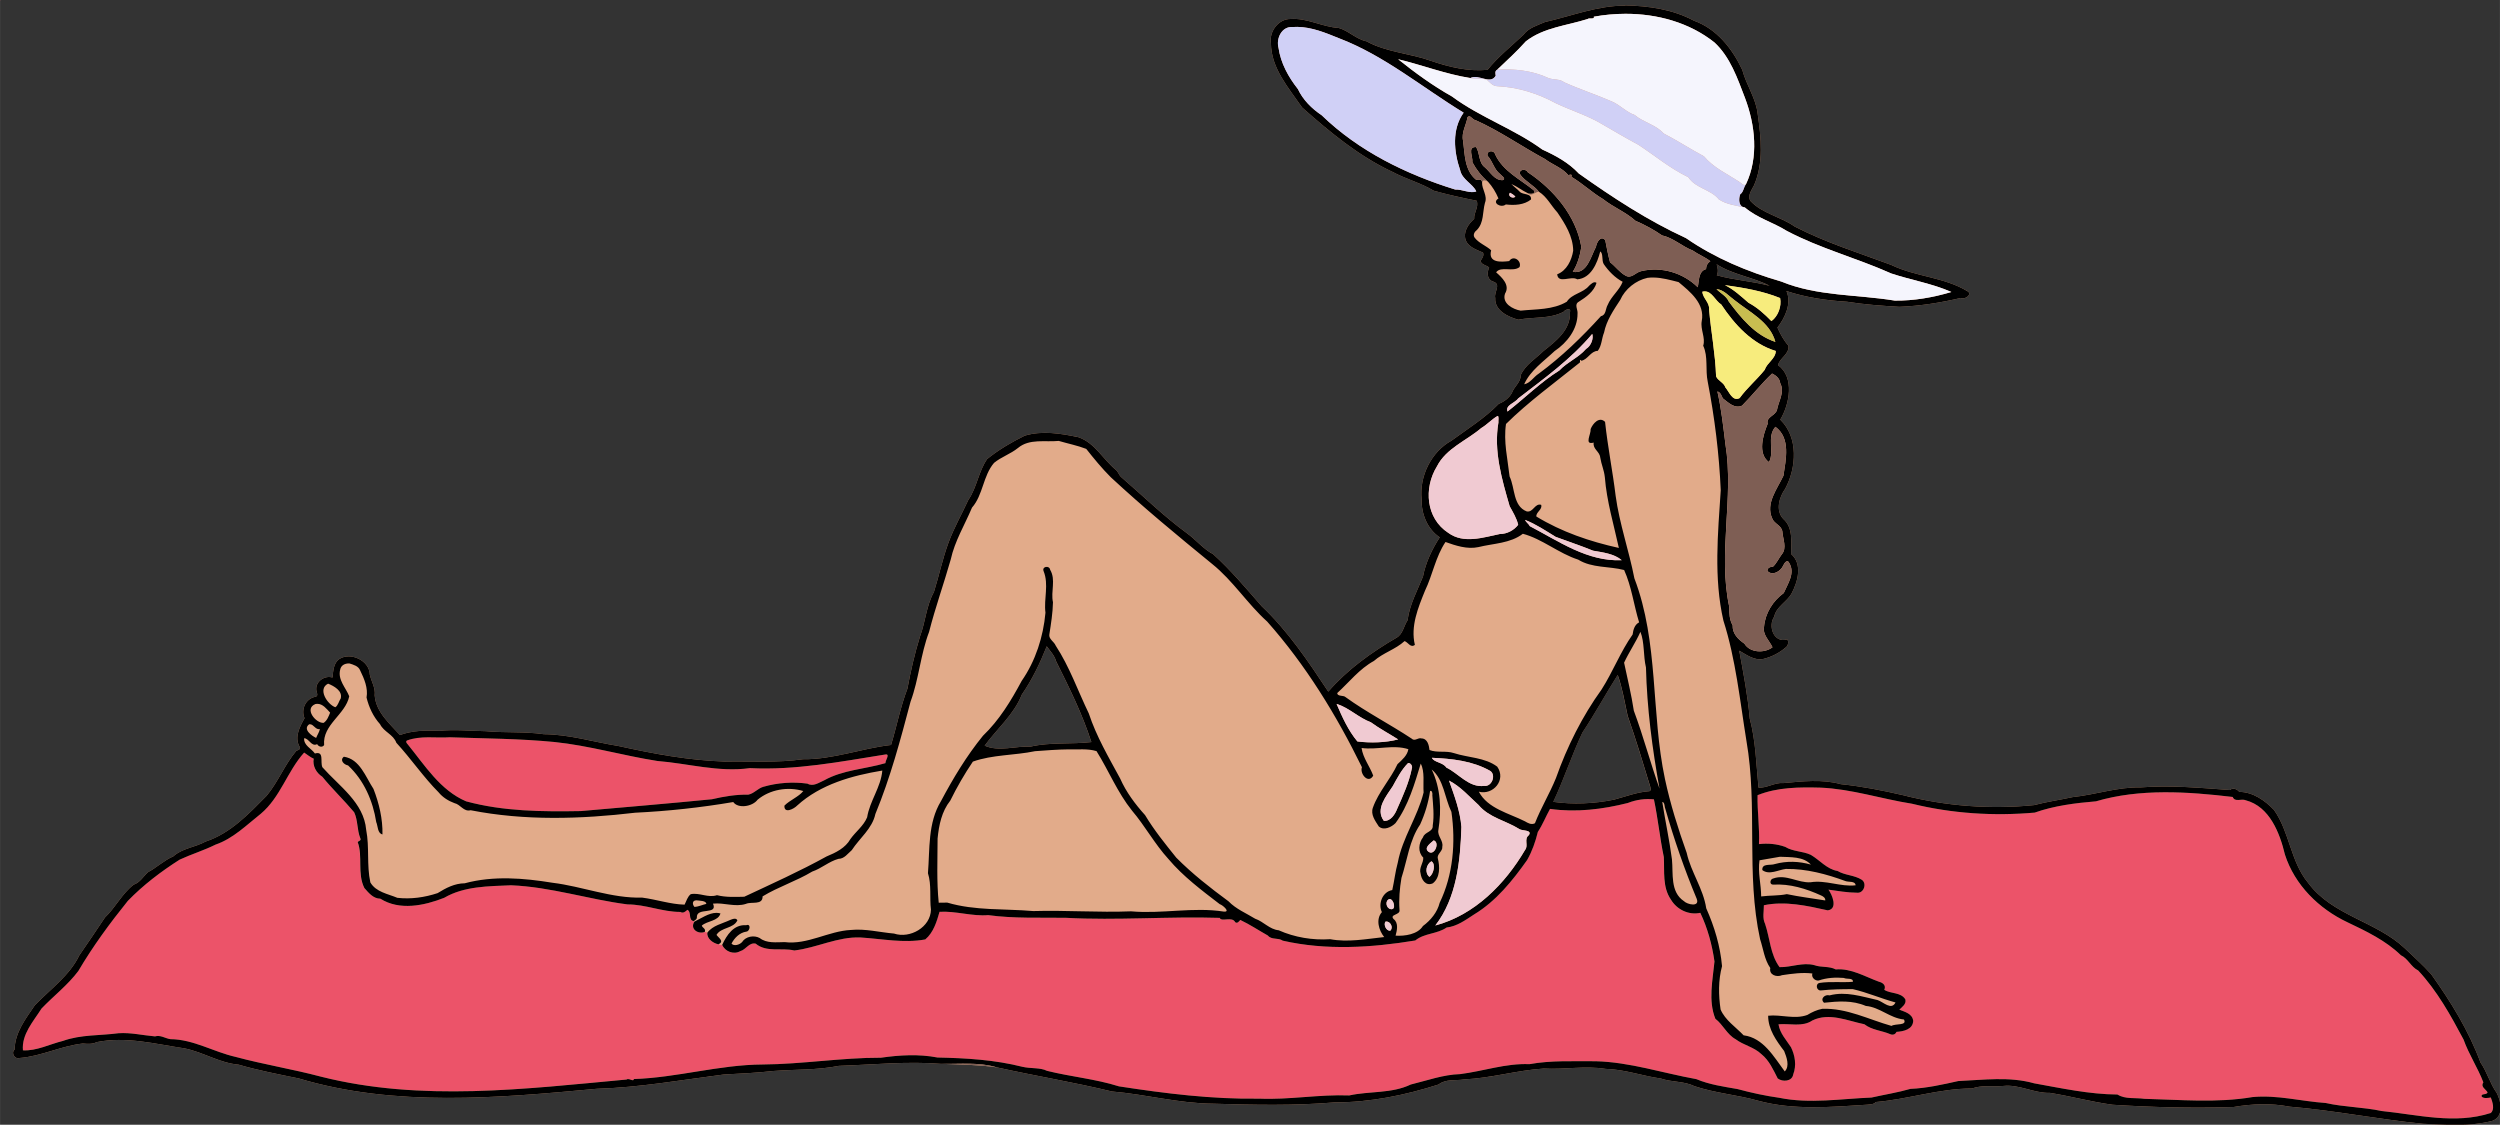 <?xml version="1.0" encoding="UTF-8" standalone="no"?>
<svg id="svg2" xmlns:rdf="http://www.w3.org/1999/02/22-rdf-syntax-ns#" xmlns="http://www.w3.org/2000/svg" height="687.63pt" width="1528.4pt" version="1.1" xmlns:cc="http://creativecommons.org/ns#" xmlns:dc="http://purl.org/dc/elements/1.1/" viewBox="0 0 1528.362 687.632">
<rect x="0" y="0" width="1528.362" height="687.632" fill="#333333" stroke="none"/>
<g id="g4258" transform="matrix(.355 0 0 .355 -1703.8 0)">
<path id="rect4255" d="m7598.2 9.741c-47.38-0.31-92.34 17.869-138.2 28.219-13.07 5.81-28.22 9.89-37.05 22-21.301 20.01-44.101 38.171-61.791 60.311-32.96 3.22-65.979-4.77-97.039-15.37-36.62-13.15-76.97-14.83-111.38-33.72-17.82-3.65-30.621-18.099-47.961-23.059-28.16-1.66-54.37-17.5-83.07-15.4-20.69-0.2-36.93 21.82-33.58 41.62 0.21 43.16 30.471 77.059 53.711 110.81 47.76 42.33 97.47 83.78 155.98 111.03 22.87 12.29 48.43 18.79 70.739 32.32 24.4 6.84 49.002 12.17 73.89 17.23 4.031 10.73-5.02 20.111-4.299 31.161-10.282 9.28-19.56 22.419-14.48 37.219 5.33 11.89 18.43 15.93 29.63 20.85 2.3 4.83-1.419 10.231-4.25 14.241 1.301 7.37 11.18 7.26 14.88 11.83-4.15 8.26-3.7 20.21 6.28 23.73 15.59 4.36 1.51 18.46 4.19 28.47-1.36 21.39 22.14 32.68 39.83 37.37 25.69-5.22 53.891-0.881 77.811-13.591 2.9-4.25 13.798-7.69 11.018 1 1.35 29.85-24.19 49.661-45.559 66.481-13.5 13.35-30.94 23.379-39.1 41.159 0.22 12.64-11.59 20.101-15.441 31.241-4.86 8.71-13.29 14.869-22.459 18.509-24.12 24.85-53.7 43.13-81.58 63.53-34.99 19.37-55.459 61.69-51.33 100.98-0.59 24.91 9.93 51.511 31.259 65.461-12.81 19.5-24.35 43.54-28.899 67.55-9.99 24.76-23.03 48.369-26.56 75.289-6.58 9.87-7.901 23.84-19.11 30.12-42.92 24.99-84.59 54.761-117.41 92.741-34.17-51.53-69.251-104.17-114.81-147.16-26.83-30.75-53.449-62.46-83.539-89.58-17.15-8.98-29.61-24.999-45.5-36.339-39.91-29.34-75.27-63.96-112.69-96.3-4.14-3.45-5.16-9.311-9.42-12.611-22.07-18.14-36.089-46.42-64.319-56.15-30.11-6.36-62.19-11.729-92.361-2.689-22.98 11.29-44.97 24.29-64.77 40.2-15 21.33-17.59 48.93-32.479 70.55-11.35 24.66-24.841 48.199-34.23 73.719-10.202 27.58-16.19 56.731-25.06 84.881-13.11 23.59-14.521 51.409-23.89 76.289-9.15 29.54-16.1 59.81-21.73 90.17-12.08 31.49-18.38 64.881-28.221 96.941-50.289 5.69-100.05 25.14-151.59 24.55-44.54 6.47-89.579 3.09-134.44 4.03-62.05-2-123.1-13.49-183.52-26.83-42.85-6.93-84.601-19.971-128.39-20.311-33.2-4.83-66.83-2.119-100.15-5.209-26.65-0.41-53.419-3.321-79.83-0.561-22.78-1.13-46.25-0.759-67.83 7.181-17.75-19.62-41.279-39.611-43.51-68.311 1.76-12.67-5.751-23.85-8.381-35.77-0.45-24.12-32.959-39.33-52.339-26.93-10.23 7.09-10.65 20.56-11.85 32-13.04-4.14-28.61 6.14-28.03 20.05-0.4 4.23 5.39 12.24-2.05 13.17-16.39 3.5-24.551 21.729-18.131 36.859-8.11 14.52-17.87 32.661-8.58 49.031 2.66 4.13-2.129 6.009-5.339 6.869-20.13 23.56-31.33 53.611-51.39 77.691-30.77 31.22-62.359 64.77-105.16 78.82-17.92 10-40.002 11.37-55.582 25.5-15.9 6.82-28.438 19.19-43.618 27.28-8.02 7.24-13.761 17.819-24.561 21.409-20.15 15.52-31.17 39.14-49.49 56.6-14.44 21.81-29.171 43.44-44.031 64.97-17.19 35.66-50.209 58.46-76.769 86.23-15.89 23.48-34.12 46.511-34.82 76.381-6.49 5.55 0.25 17.069 8.67 14.369 37.29-2.98 71.629-20.82 108.84-24.95 8.03 0.65 16.37 1.471 23.77-2.369 50.649-10.43 101.65 3.37 151.67 10.78 31.88 6.48 60.19 25.159 92.939 28.009 33.96 9.9 68.981 16.63 103.24 23.65 166.65 49.89 343.05 33.711 513.38 17.891 73.61-2.24 145.88-15.211 218.64-24.561 28.43-1.48 57.81-2.929 85.85-6.109 37.42-2.86 75.62-1.361 112.62-8.841 58.63-1.92 117.51-8.229 176.06-3.439 29.919 0.94 64.52 1.5 95.79 6.03 65.92 14.7 132.72 25.6 198.4 41.57 58.34 4.9 115.68 20.64 174.24 21.02 69.87 2.11 139.34 3.689 209.15-2.241 60.78 0.11 121.3-12.29 178.96-30.78 12.85-10.06 29.31-6.22 44.21-8.8 46.31-2.17 90.781-15.701 137.04-18.711 35.39 2.09 70.989-5.21 106.27 0.57 32.58 0.78 63.36 12.12 95.32 16.6 18.85 6.55 39.901 4.281 57.911 13.161 35.7 12.08 73.669 14.839 109.87 25.119 61.47 16.59 125.49 10.841 188.16 6.761 4.97-0.63 10.79-0.321 14.31-4.561 55.43-4.69 109.68-23.359 165.6-23.319 17.28-6.2 36.022-2.821 54.01-4.381 27.731-2.97 52.8 12.86 80.28 11.92 36.02 5.82 71.59 15.55 107.87 20.47 69.38 4.43 138.92 6.22 208.5 3.87 31.78-5.47 64.37-6.84 96.13-0.6 77.15 6.46 153.07 21.849 229.91 29.489 39.99 1.52 81.022 5.28 120.01-5.18 19.56-7.93 14.59-33.52 6.88-48.12-11.6-16.09-16.51-35.939-27.83-52.219-20.291-54.72-51.141-104.66-84.911-152-14.24-16.03-30.26-29.961-45.45-44.591-49.73-46.88-125.23-56.34-166.81-113.18-30.1-36.54-31.549-87.18-58.58-125.37-15.729-16.24-36.06-30.661-59.631-30.941-3.789-4.68-11.01-7.869-16.118-3.189-51.18-3.66-102.14-8.541-153.43-4.541-39.751-0.84-78.099 12.57-117.45 16.75-22.109 4.88-44.45 7.941-66.31 13.761-75.33 7.73-152.42 1.74-225.88-17.1-35.5-8.25-70.82-15.14-107.15-18.95-32.46-9.05-66.21-4.76-99.13-1.85-14.7-1.37-28.55 8.98-42.561 7.73-3.94-39.58-4.69-80.171-15.1-118.99-3.33-39.12-11.03-78.68-18.059-116.78 11.47 6.39 25.979 17.55 41.239 14.3 14.58-3.47 28.291-10.62 39.531-20.5 3.61-2.73 4.989-10.821 1.489-13.141-22.9 6.82-33.2-23.05-22.02-39.35 3.61-17.42 21.961-25.15 30.01-40.03 10.78-20.47 19.01-50.409-0.9-67.739 0.072-19.66 3.781-45.591-13.53-60.461-13.75-14.58-7.101-37.35 3.339-51.92 19.44-36.07 23.07-88.44-8.51-118.98 15.98-26.5 25.061-72.999-3.83-93.909 2.88-12.58 19.47-18.541 18.01-33.411-8.17-9-14.1-20.219-19.07-31.289 13.24-17 24.84-41.85 15.52-62.92 33.52 11.14 69.161 16.27 104.44 18.45 29.77 4.76 59.87 6.981 89.939 8.741 35.77-1.39 71.089-7.07 105.88-15.25 6.589 3.6 20.992-6.261 11.481-11.641-40.3-24.4-89.559-24.911-131.54-45.391-55.918-20.76-112.89-38.52-166.12-66.03-23.68-16.83-55.399-22.23-75.539-43.47-6.85-8.61 1.639-19.35 5.71-27.55 16.73-38.69 12.121-81.879 6.29-122.49-2.93-27.32-19.73-50.22-26.62-76.28-17.3-36.839-44.2-70.75-83.2-84.65-36.3-19.6-77.9-25.469-118.6-26.409zm203.2 346.91c0.01 0.004 0.032 0.007 0.04 0.011 0-0.001-0.01-0.002-0.016-0.003 0-0.002-0.01-0.006-0.024-0.008zm-45.72 98.505c27.71 18.03 62.92 22.16 91.27 37.05-29.97-8.01-61.17-9.709-91.02-18.119 3.02-6.08 1.6-12.731-0.25-18.931zm-1153.7 657.84c5.87 8.29 13.399 15.761 16.139 25.841 22.58 45.29 45.19 90.799 60.73 139.12-34.58 4.05-70.59-0.079-104.48 7.761-26.24-1.09-54.93 9.299-79.31-1.561 21.29-29.13 50.41-53.529 64.021-87.969 17.96-26.08 31.27-53.921 42.9-83.191zm983.21 49.391c8 22.02 11.89 46.73 17.101 70.23 14.019 40.2 26.43 80.739 38.73 121.49 0.46 2.24 2.26 7.421-1.23 8.411-21.059 1.5-40.809 9.239-61.009 14.609-34.43 7.06-70.702 8.531-104.53 3.791 18.26-38.62 31.91-80.83 50.22-119.35 21.52-32.33 39.96-66.35 60.72-99.18zm1487.7 724.35c-0.064 0.258-0.09 0.55-0.072 0.878-0.024-0.328 0-0.62 0.072-0.878z" fill="#e2ab8a"/>
<path id="path4" d="m4800 0v0.78c0.2-0.2 0.6-0.59 0.8-0.78h-0.8zm774.29 1269.7c-24.65 1.73-50.361-3.34-74.061 5.57-2.68 1.69-0.529 4.76 1.111 6.35 29.58 36.35 56.27 79.529 100.75 98.419 64.2 17.41 131.34 17.94 197.58 16.75 75.52-6.72 150.5-12.879 225.74-20.359 20.61-4.78 41.461-8.321 62.711-7.941 9.8-1.9 16.35-10.859 25.92-13.539 24.57-7.03 50.629-8.841 75.839-5.411 10.12 5.78 19.791-1.899 28.941-5.739 32.39-18.1 70.55-19.281 105.43-29.561-0.49-4.45 8.969-16.73-0.541-14.85-77.09 12.32-154.49 27.361-232.97 23.431-53.67 7.46-106.13-8.061-159.29-12.311-59.43-9.28-117.32-26.499-177.3-32.689-59.88-5.82-119.89-6-179.86-8.12zm-251.3 26.3c-29.09 32.3-40.8 76.96-74.62 105.35-24.58 19.46-47.711 42.8-77.861 53.12-20.18 10.06-41.68 16.53-62.03 25.98-32.08 20.45-62.54 43.59-89.1 70.92-30.96 38.4-60.209 78.199-85.259 120.76-18.07 24.15-42.48 42.821-63.35 64.641-13.93 22.01-34.61 44.399-32.07 72.059 23.51 1.29 46.17-10.7 68.9-16.25 30.75-11.07 63.87-8.95 95.73-13.23 21.28-1.41 41.79 3.639 62.82 5.459 9.4-2.86 17.439 3.441 26.459 4.741 39.69 0.31 74.41 22 112.3 30.55 48.55 13.13 98.31 21.09 146.95 34.03 172.51 43.61 351.62 21.1 526.32 4.98 4.02-3.3 12.25 4.69 12.52-0.85 74.57-2.43 147-24.62 221.78-25.07 68.26-0.48 135.75-11.83 203.95-11.68 32.21-4.62 65.22-6.539 97.35-0.339 49.05 1.02 98.441 3.9 146.09 15.98 14.24 3.4 31.32 1.139 42.22 6.909 41.3 10.31 83.719 14 124.09 26.78 80.07 12.32 160.28 22.381 241.85 21.161 51.66 2.25 102.94-7.551 154.79-5.511 35.06-7.74 72.81-2.929 105.93-18.819 28.11-6.82 55.84-17.071 85.03-17.911 39.88-5.01 78.721-18.879 119.36-17.139 37.2-6.77 76.15-4.801 114-5.031 59.17 1.5 115.48 20.431 173.39 30.811 22.59 9.49 46.921 12.909 70.891 17.089 23.62 6.39 47.67 11.63 71.9 15.05 52.45 10.73 106.03 1.681 158.84-0.409 22.3-5.04 45.061-8.571 67.081-14.941 27.78-1.17 55.359-7.41 82.439-13.48 43.43-1.89 88.06-8.16 130.67 3.93 47.55 8.51 95.031 18.96 143.54 19.27 12.98 8.43 30.55 5.131 46 7.391 61.95 1.54 124.76 7.48 186.49-3 42.28-4.04 83.99 7.35 126 10.2 31.68 7.14 64.5 7.009 96.33 13.809 62.3 6.32 126.26 23.31 187.83 3.47 7.42-6.04 3.169-18.95 0.209-26.77-5.1 0.84-11.58 2.141-15.7-1.359-1.74-6.53 8.841-2.18 10.041-7.68-3.28-5.43-12.54-9.561-7.17-17.031-9.67-25.28-24.991-48.14-34.111-73.75-21.95-41.38-45.549-83.989-78.119-118.89-12.47-6.16-17.341-20.34-29.761-26.22-26.1-25.42-59.559-41.35-92.159-56.88-49.2-23.19-90.84-64.4-107.55-116.52-8.96-37.36-26.36-82.621-67.45-93.491-7.35-3.42-18.731 3.92-22.511-5.73-78.07-9.24-159.87-14.74-235.58 7.53-35.36 2.97-71.79 7.491-105.43 19.431-70.95 6.2-142.16 1.66-211.44-15.32-52.32-8.21-103.75-25.38-157.16-27.67-36.43-0.93-74.31-0.93-108.65 12.98-0.68 28.12 3.77 56.17 2.4 84.23 15.28-1.68 30.481-0.449 45.141 4.761 13.42 8.35 30.039 7.17 44.169 13.78 15.61 9.19 27.561 24.71 46.181 27.8 13 7.73 29.019 6.941 41.789 15.241 9.19 6.68 2.94 23.719-8.68 22.119-16.37-0.11-32.731-2.999-48.941-5.239 6.39 8.5 16.761 33.37-1.259 35.63-35.79-8.04-73.751-16.45-109.94-8.78 0.14 10.62-2.9 21.99 2.07 32.07 8.47 25.04 8.851 52.699 24.911 74.519 19.92 0.52 39.969-8.789 59.909-3.409 11.84 4.37 25.601 1.309 36.841 7.359 26.38-2.35 50.449 12.51 74.559 21.22 6.68 1.61 12.59 6.44 9.05 13.88 11.15 7.23 28.51 3.81 36.25 16.4 2.28 8.12-6.09 13.551-10.3 17.781 9.57 3.92 22.41 6.799 23.87 19.239-0.52 14.91-16.78 18.25-28.78 19-1.85 4.35-6.321 5.901-10.591 4.041-14.7-6.4-31.75-6.99-44.7-17.15-29.36-5.98-60.37-20.63-89.58-6.53-17.22 11.79-39.39 4.799-58.32 6.609 2.22 15.39 13.39 26.929 21.5 39.509 7.02 14.41 9.77 31.461 3.82 46.791-1.84 12.37-18.531 13.3-26.691 6.92-7.6-14.86-14.7-31.14-28.08-41.82-12.74-12.3-30.51-15.209-44.33-25.659-15.02-8.16-21.671-25.161-34.961-35.281-12.55-31.43-4.6-66.109-1.5-98.559-4.11-28.93-11.829-57.39-24.419-83.88-19.93 4.47-40.51-5.7-50.6-22.8-14.91-21.49-10.811-48.731-12.231-73.311-6.9-32.88-10.089-66.389-17.069-99.289-15.28-1.55-30.731 0.61-44.931 6.25-43.31 10.96-88.86 16.58-133.98 10.18-7.23 13.01-12.76 27.239-20.98 39.659-4.13 16.87-9.809 33.26-18.459 48.4-25.02 35.37-53.301 70.701-91.331 93.711-14.74 9.53-29.389 20.53-47.389 22.53-16.44 11.47-38.271 9.46-53.911 22.3-75.11 12.41-153.6 17.36-228.23 0.32-7.85-5.52-19.41-1.04-25.58-8.8-15.89-8.91-31.03-19.08-47.58-26.9-2.08 2.53-5.1 6.85-8.8 3.78-4.97-10.36-23.971 0.13-26.511-7.32-88.35-2.87-176.75 4.79-265.14-0.12-44.59-0.6-89.47 1.4-133.78-4.63-27.78 2.31-55.941-7.39-83.631-5.7-4.81 16.7-10.409 35.71-24.619 47.58-36.85 6.75-74.28-1.029-111.3-3.359-39.48-1.73-75.471 17.88-114.23 22.37-22.05-5.25-47.92 3.9-66.58-11.83-11.59-2.31-16.52 10.429-26.57 12.989-11.08 6.4-26.22 0.68-31.03-10.88-2.17 0.59-4.27-0.259-6.32-0.859-9.1-1.82-20.56-9.84-19.13-20.15-1.51-0.45-2.99-0.88-4.47-1.3-11.26 4.57-26.03-4.77-17.98-17.6-0.3-0.22-0.92-0.661-1.22-0.881-10.08-2.26-3.1-15.659-10.88-19.569-3.33 3.17-7.259 6.5-12.089 3.68-30.96 0.02-59.97-13-90.97-12.97-67.46-8.69-132.26-30.18-200.67-32.95-38.8 1.73-80.68 1.409-115.12 21.609-34.38 13.53-76.739 22.431-109.84 1.491-12.21-0.03-20.16-10.03-27.52-18.35-12.58-24.99-2.351-55.051-11.491-79.041 1.62-2.46 6.73-2.329 4.4-6.919-5.71-14.23-3.879-30.391-10.439-44.431-17.59-20.99-37.551-40.009-54.891-61.219-10.34-6.61-17.11-18.69-14.83-31.17-6.15-2.44-10.96-7.03-16.48-10.5z" fill="#ec5369"/>
<path id="path6" d="m7598.2 9.741c-47.38-0.31-92.34 17.869-138.2 28.219-13.07 5.81-28.22 9.89-37.05 22-21.3 20.01-44.101 38.171-61.791 60.311-32.96 3.22-65.979-4.77-97.039-15.37-36.62-13.15-76.97-14.83-111.38-33.72-17.82-3.65-30.621-18.099-47.961-23.059-28.16-1.66-54.37-17.5-83.07-15.4-20.69-0.2-36.93 21.82-33.58 41.62 0.21 43.16 30.471 77.059 53.711 110.81 47.76 42.33 97.47 83.78 155.98 111.03 22.87 12.29 48.429 18.79 70.739 32.32 24.4 6.84 49.001 12.17 73.891 17.23 4.03 10.73-5.02 20.111-4.3 31.161-10.28 9.28-19.56 22.419-14.48 37.219 5.33 11.89 18.43 15.93 29.63 20.85 2.3 4.83-1.42 10.231-4.25 14.241 1.3 7.37 11.18 7.26 14.88 11.83-4.15 8.26-3.7 20.21 6.28 23.73 15.59 4.36 1.511 18.46 4.191 28.47-1.36 21.39 22.14 32.68 39.83 37.37 25.69-5.22 53.891-0.881 77.811-13.591 2.9-4.25 13.799-7.69 11.019 1 1.35 29.85-24.189 49.661-45.559 66.481-13.5 13.35-30.94 23.379-39.1 41.159 0.22 12.64-11.591 20.101-15.441 31.241-4.86 8.71-13.289 14.869-22.459 18.509-24.12 24.85-53.7 43.13-81.58 63.53-34.99 19.37-55.46 61.69-51.33 100.98-0.59 24.91 9.929 51.511 31.259 65.461-12.81 19.5-24.35 43.54-28.9 67.55-9.99 24.76-23.029 48.369-26.559 75.289-6.58 9.87-7.901 23.84-19.111 30.12-42.92 24.99-84.589 54.761-117.41 92.741-34.17-51.53-69.251-104.17-114.81-147.16-26.83-30.75-53.449-62.46-83.539-89.58-17.15-8.98-29.61-24.999-45.5-36.339-39.91-29.34-75.271-63.96-112.69-96.3-4.14-3.45-5.16-9.311-9.42-12.611-22.07-18.14-36.089-46.42-64.319-56.15-30.11-6.36-62.191-11.729-92.361-2.689-22.98 11.29-44.97 24.29-64.77 40.2-15 21.33-17.59 48.93-32.48 70.55-11.35 24.66-24.84 48.199-34.23 73.719-10.2 27.58-16.189 56.731-25.059 84.881-13.11 23.59-14.521 51.409-23.891 76.289-9.15 29.54-16.1 59.81-21.73 90.17-12.08 31.49-18.38 64.881-28.22 96.941-50.29 5.69-100.05 25.14-151.59 24.55-44.54 6.47-89.579 3.09-134.44 4.03-62.05-2-123.1-13.49-183.52-26.83-42.85-6.93-84.601-19.971-128.39-20.311-33.2-4.83-66.83-2.119-100.15-5.209-26.65-0.41-53.42-3.321-79.83-0.561-22.78-1.13-46.25-0.759-67.83 7.181-17.75-19.62-41.279-39.611-43.509-68.311 1.76-12.67-5.751-23.85-8.381-35.77-0.45-24.12-32.959-39.33-52.339-26.93-10.23 7.09-10.65 20.56-11.85 32-13.04-4.14-28.61 6.14-28.03 20.05-0.4 4.23 5.39 12.24-2.05 13.17-16.39 3.5-24.551 21.729-18.131 36.859-8.11 14.52-17.87 32.661-8.58 49.031 2.66 4.13-2.129 6.009-5.339 6.869-20.13 23.56-31.331 53.611-51.391 77.691-30.77 31.22-62.359 64.77-105.16 78.82-17.92 10-40.001 11.37-55.581 25.5-15.9 6.82-28.439 19.19-43.619 27.28-8.02 7.24-13.761 17.819-24.561 21.409-20.15 15.52-31.169 39.14-49.489 56.6-14.44 21.81-29.171 43.44-44.031 64.97-17.19 35.66-50.209 58.46-76.769 86.23-15.89 23.48-34.12 46.511-34.82 76.381-6.49 5.55 0.25 17.069 8.67 14.369 37.29-2.98 71.629-20.82 108.84-24.95 8.03 0.65 16.37 1.471 23.77-2.369 50.65-10.43 101.65 3.37 151.67 10.78 31.88 6.48 60.189 25.159 92.939 28.009 33.96 9.9 68.981 16.63 103.24 23.65 166.65 49.89 343.05 33.711 513.38 17.891 73.61-2.24 145.88-15.211 218.64-24.561 28.43-1.48 57.81-2.929 85.85-6.109 37.42-2.86 75.62-1.361 112.62-8.841 58.63-1.92 117.51-8.229 176.06-3.439 31.83 0.64 64.831-3.28 95.791 6.03 65.92 14.7 132.72 25.6 198.4 41.57 58.34 4.9 115.68 20.64 174.24 21.02 69.87 2.11 139.34 3.689 209.15-2.241 60.78 0.11 121.3-12.29 178.96-30.78 12.85-10.06 29.309-6.22 44.209-8.8 46.31-2.17 90.781-15.701 137.04-18.711 35.39 2.09 70.989-5.21 106.27 0.57 32.58 0.78 63.36 12.12 95.32 16.6 18.85 6.55 39.901 4.281 57.911 13.161 35.7 12.08 73.669 14.839 109.87 25.119 61.47 16.59 125.49 10.841 188.16 6.761 4.97-0.63 10.789-0.321 14.309-4.561 55.43-4.69 109.68-23.359 165.6-23.319 17.28-6.2 36.021-2.821 54.011-4.381 27.73-2.97 52.8 12.86 80.28 11.92 36.02 5.82 71.59 15.55 107.87 20.47 69.38 4.43 138.92 6.22 208.5 3.87 31.78-5.47 64.37-6.84 96.13-0.6 77.15 6.46 153.07 21.849 229.91 29.489 39.99 1.52 81.021 5.28 120.01-5.18 19.56-7.93 14.59-33.52 6.88-48.12-11.6-16.09-16.51-35.939-27.83-52.219-20.29-54.72-51.141-104.66-84.911-152-14.24-16.03-30.26-29.961-45.45-44.591-49.73-46.88-125.23-56.34-166.81-113.18-30.1-36.54-31.55-87.18-58.58-125.37-15.73-16.24-36.061-30.661-59.631-30.941-3.79-4.68-11.009-7.869-16.119-3.189-51.18-3.66-102.14-8.541-153.43-4.541-39.75-0.84-78.1 12.57-117.45 16.75-22.11 4.88-44.449 7.941-66.309 13.761-75.33 7.73-152.42 1.74-225.88-17.1-35.5-8.25-70.82-15.14-107.15-18.95-32.46-9.05-66.21-4.76-99.13-1.85-14.7-1.37-28.551 8.98-42.561 7.73-3.94-39.58-4.69-80.171-15.1-118.99-3.33-39.12-11.029-78.68-18.059-116.78 11.47 6.39 25.979 17.55 41.239 14.3 14.58-3.47 28.291-10.62 39.531-20.5 3.61-2.73 4.989-10.821 1.489-13.141-22.9 6.82-33.2-23.05-22.02-39.35 3.61-17.42 21.961-25.15 30.011-40.03 10.78-20.47 19.01-50.409-0.9-67.739 0.07-19.66 3.78-45.591-13.53-60.461-13.75-14.58-7.101-37.35 3.339-51.92 19.44-36.07 23.071-88.44-8.509-118.98 15.98-26.5 25.06-72.999-3.83-93.909 2.88-12.58 19.469-18.541 18.009-33.411-8.17-9-14.1-20.219-19.07-31.289 13.24-17 24.84-41.85 15.52-62.92 33.52 11.14 69.161 16.27 104.44 18.45 29.77 4.76 59.869 6.981 89.939 8.741 35.77-1.39 71.09-7.07 105.88-15.25 6.59 3.6 20.991-6.261 11.481-11.641-40.3-24.4-89.561-24.911-131.54-45.391-55.92-20.76-112.89-38.52-166.12-66.03-23.68-16.83-55.399-22.23-75.539-43.47-6.85-8.61 1.639-19.35 5.709-27.55 16.73-38.69 12.121-81.879 6.291-122.49-2.93-27.32-19.73-50.22-26.62-76.28-17.3-36.839-44.2-70.75-83.2-84.65-36.4-19.6-77.9-25.469-118.6-26.409zm0.4 14.034c54.935-0.089 110.06 14.968 153.29 49.295 27.3 25.29 39.57 61.68 52.57 95.45 17.74 46.78 23.869 102.23 1.759 148.69-4.26 5.33-4.039 13.36-9.939 17.37-2.96 7.64-3.081 21.87 7.889 22.6 21.11 18.2 48.841 25.72 72.241 40.4 57.56 30.48 120.5 46.691 179.71 73.291 34.26 11.39 71.291 17.52 103.79 31.97-31.27 9.38-64.55 15.259-97.48 14.819-65.3-10.71-133.44-7.309-195.37-32.759-58.08-16.89-114.37-40.38-164.2-74.83-65.79-30.25-125.76-69.54-184.66-111.28-17.21-18.6-39.9-30.89-62.68-41.22-48.79-35.68-107.2-55.461-155.68-91.441-32.68-18.27-64.32-41.36-92.7-64.12 41.76 10.05 81.99 25.691 124.42 32.411 14.08-7.69 34.409 12.269 43.659-4.091-0.49-3.67-1.8-7.94 2.5-10.27 16.4-15.67 34.11-31.659 49.45-48.919 31.07-24.06 70.32-26.82 106.58-38.5 2.16-2.33 12.211 1.289 10.431-3.881 17.82-3.243 36.11-4.955 54.422-4.984zm-565.31 22.539c25.202 0.297 48.788 10.142 71.816 19.486 78.28 29.76 143.68 84.871 214.89 128.24-20.67 28.78-16.829 67.409-6.009 98.989 3.38 16.47 21.46 23.1 27.78 36.6-10.1 4.25-24.43-3.809-36.3-3.189-84.13-26.09-166.08-66.031-229.97-127.96-17-11.36-32.26-26.46-40.93-45.05-16.44-20.8-29.71-44.81-33.47-71.37-4.26-15.89 5.7-36.919 24.32-35.519 2.643-0.185 5.268-0.257 7.875-0.227zm296.41 154.03c3.475 0.225 6.464 6.292 10.503 6.433 41.87 18.76 79.47 45.251 119.87 67.111 13.16 9.95 29.329 14.799 40.219 27.769 3.71-1.02 6.67-2.309 5.25 2.861 20.4 12.18 34.941 26.74 54.581 38.37 17.54 14.04 39.039 22.249 55.759 37.339 15.85 6.75 32.72 15.95 45.75 25.18 18.97 3.98 34.511 18.961 52.891 26.031 9.65 6.9 21.119 11.109 30.359 18.489-5.01 3.02-7.36 8.091-7.45 13.491-13.81 3.82-11.989 22.35-14.309 31.25-25.19-24.81-62.511-36.1-97.131-27.75-9.72 1.75-16.9 13.9-27.35 7.65-10.34-5.67-17.419-16.07-26.539-22.92-3.51-12.5-5.701-25.3-8.261-38-7.98-9.11-14.819 4.091-15.969 11.441-8.91 16.58-15.141 47.71-39.931 43 8.14-12.87 12.421-27.911 14.731-42.861-9.28-54.03-47.981-98.999-92.261-128.64-3.25-7.02-17.38-4.781-12.68 4.469 8.38 11.43 23.299 18.11 31.809 29.12 13.79 8.49 20.951 23.871 31.761 35.511 13.45 19.75 27.07 41.28 27.35 66.1-2.57 16.33-11.341 34.56-27.561 40.58 1.67 17.29 23.99 1.82 34.57 8.7 23.6-1.84 34.43-27.73 39.53-47.98 5.55 3.36 2.201 15.249 6.011 21.639 8.34 12.2 19.7 23.81 32.62 30.55-5.37 14.4-19.73 25.081-25.75 39.811-3.97 6.5-2.531 17.629-11.591 19.339-32.81 36.18-67.6 69.91-107.03 98.97-8.74 5.38-14.72 16.54-25.27 18.43 10.6-23.84 33.6-39.409 52.42-57.209 21.46-14.42 39.73-37.691 39.52-64.561 0.92-7.05-6.42-15.819 2.38-20.569 12.49-7.84 26.019-17.571 30.339-32.381-4.58-3.3-9.569 2.17-12.789 5-10.38 12.69-29.491 13.551-38.461 27.531-23.98 14.23-52.72 12.519-79.43 15.359-13.57-2.37-32.72-12.639-26.88-29.409 8.96-14.46-5.27-27.7-15.37-36.6 8.18-11.36 29.06 0.129 40.35-9.041 4.19-10.7-10.71-21.419-17.85-10.309-13.39 1.59-36.899 3.739-31.059-18.581-8.41-7.88-21.34-12.209-28.6-21.969-3.2-4.79 0.13-10.201 4.18-13.161 12.13-12.65 9.481-30.66 13.691-46.37 5.06-12.5-5.591-23.589-4.891-35.559-0.32-5.7-5.939-4.83-10.159-4.3-20.14-16-19.541-43.83-22.531-67.03-3.42-14.15 5.471-27.25 7.591-40.88 1.083-1.111 2.094-1.507 3.067-1.444zm10.43 52.898c-13.63 0.48-3.791 17.307-5.147 26.064 6.7 12.53 15.931 24.571 26.991 33.631 7.7 8.59 13.499 18.2 17.989 28.88-12.32 7.41 4.611 17.1 12.661 10.27 14.69 1.81 31.52 0.97 43.4-8.57 1.2-11.09-13.891-7.591-19.281-13.211-4.49-4.87-10.119-8.65-14.589-13.45 9.72 4.09 18.09 10.981 27.68 15.511 3.71 2.64 16.1 1.73 10.67-4.8-23.31-19.04-53-32.77-66.25-61.73-2.06-8.08-15.27-6.711-13.07 2.489 8.89 9.37 10.979 23.08 21.309 31.18 1.68 2.35 11.63 8.241 4.85 10.741-14.08 0.74-21.27-13.971-30.63-21.891-11.21-8.21-8.519-24.099-15.189-35.109-0.49-0.019-0.954-0.02-1.394-0.005zm59.703 78.675c3.37 1.59 6.461 3.81 9.191 6.45-2.92 4.7-14.271 0.03-9.191-6.45zm355.88 123.24c27.71 18.03 62.92 22.16 91.27 37.05-29.97-8.01-61.17-9.709-91.02-18.119 3.02-6.08 1.6-12.731-0.25-18.931zm-108.69 22.783c14.744 0.203 28.533 4.257 43.069 7.848 20.15 16.73 45.781 37.139 39.941 67.209-2.66 14.28 6.91 28.99 2.5 42.37 8.92 18.9 3.41 41.739 7.83 62.159 11.9 61.72 19.65 124.09 22.38 186.65-4.84 74.75-12.279 150.79 4.581 224.51 21.32 66.67 28.439 137.81 39.669 207.14 19.74 112.95-1.02 229.49 23.52 341.58 5.57 16.7 7.31 34.841 17.57 49.681-2.49 11.97 11.12 16.369 20.22 12.309 17.28-2.53 34.84-5.08 52.27-2.9-2.34 6.49 4.62 13.139 10.93 12.059 13.83-4.81 28.98-5.62 43.35-4.4 4.07 2.61 16.439-0.709 15.439 6.631-19.06 1.63-38.4-0.931-57.25 1.939-7.79 1.42-5.499 13.67 2.091 12.95 18.33-1.96 36.81-2.27 55.2-2.22 25.01 5.8 48.711 16.22 73.391 22.92-7.05 14.26-20.841-0.86-30.991-4.15-27.33-6.06-54.389-15.409-82.609-8.039-7.91-2.36-17 6.029-9.52 12.669 24.52-2.64 48.879-4.48 72.009 5.52 24.01 2.04 41.441 20.981 65.641 23.341 6.01 11.02-14.471 6.609-21.491 11.039-39.23-11.03-77.18-31.119-119.35-29.409-9.1 1.81-17.69 5.711-25.55 10.541-21.94 8.05-45.18-1.11-67.47 1.33-0.05 23.37 14.051 43 27.561 60.78 4.16 10.51 10.07 26.03 1.02 35.15-18.66-24.95-36.65-57.821-70.85-62.191-13.51-14.23-31.81-26.039-39.65-44.469-3.63-24.58-4.071-50.3 2.489-74.62-3.07-34.61-13.099-68.02-27.209-99.68-5.11-33.83-26.29-62.16-33.6-95.3-14.82-41.67-28.2-84.02-37.5-127.45-24.24-114.11-10.43-234.94-52.65-345.51-9.26-47.75-25.741-94.04-32.241-141.95-5.03-41.86-13.68-84.57-18.23-127.45-9.96-9.91-21.07 2.84-24.83 12.33 0.84 9.05-11.7 28.001 5.28 23.311-1.95 11.32 10.24 15.22 11.22 25.62 2.17 13.19 6.5 20.91 7.97 34.23 3.2 41.14 15.33 81.37 24.13 121.63-49.95-11.05-98.341-27.47-142.09-54.12-0.92-7.5 11.031-12.2 8.241-20.17-10.96-3.23-13.651 13.841-25.011 11.341-23.72-9.39-19.789-40.39-29.309-60.07-3.34-29.93-10.719-60.21-6.209-90.5 38.23-37.83 83.249-70.48 125.62-104.57 4.2-1.22-0.739-9.159 4.141-4.289 11.08-1.94 16.15-16.78 28.28-17.03 7.01-9.11 6.54-21.12 10.82-31.47 4.07-20.67 16.41-38.72 27.82-56.18 8.39-18.96 26.809-33.63 47.039-38.12 3.525-0.416 6.979-0.575 10.381-0.528zm122.85 13.067c32.27 4.53 64.879 10.001 95.139 22.281 2.79 13.89-3.23 31.18-15.02 39.73-11.75-12.1-24.42-23.671-39.43-31.561-12.77-11.13-26.009-23.37-40.689-30.45zm-14.481 6.82c12.73 1.32 21.111 11.861 30.861 18.911 26.1 20.91 61.279 37.549 70.589 72.069-34.79-11.46-59.109-41.04-80.219-69.43-4.13-9.65-14.821-14.63-21.231-21.55zm-20.144 3.995c12.666 0.052 18.135 16.34 28.384 22.566 23.01 34.64 52.929 67.68 93.909 80.03-0.28 13.46-15.16 20.269-18.83 32.189-13.63 17.14-30.62 31.28-43.43 48.95-12.41 6.5-18.17-11.189-24.55-18.339-2.69-8.58-12.8-11.231-16.03-19.161-1.27-38.52-8.73-76.609-12.03-114.87 1.28-12.16-10.96-19.521-11.6-30.831 1.478-0.371 2.865-0.54 4.175-0.534zm-193.78 73.234c2.6 7.89-2.061 20.751-10.661 25.831-12.95 15.11-32.329 22.54-45.889 37.05-32.31 20.07-59.391 47.49-89.381 70.8-4.27-11.03 13.16-14.821 18.52-22.681 44.6-34.21 90.931-67.68 127.41-111zm309.73 68.22c6.44 3.12 13.089 8.251 13.939 16.491 8.29 15.81-2.999 31.16-5.609 46.6-3.48 10.01-18.859 11.679-15.909 23.409-8 19.33-17.831 51.381 2.189 66.161 9.93-17.66-4.39-43.371 11.1-60.911 26.68 19.7 17.891 56.301 13.861 84.161-10.45 22.42-31.131 47.79-19.431 73.45 3.32 9.48 15.9 11.989 17.52 22.569 0.71 12.76 8.47 28.65-1.1 39.65-5.28 7.01-8.85 15.46-15.38 21.45-4.38-0.7-10.179 2.26-9.059 7.17 8.77 9.01 22.579 0.191 26.889-9.259 1.7-4.06 7.17-12.001 10.43-4.791 10.74 17.66-2.43 35.66-9.33 51.85-18.8 13.7-32.04 34.86-33.98 58.17-2.65 13.96 9.36 23.79 14.55 35.27-13.91 10.61-38.759 9.699-48.359-6.261-10.75-7.35-20.89-17.259-20.25-31.609-5.56-9.49-5.931-20.579-5.761-31.309-20.06-92.7 8.3-188.21-6.68-280.55-3.92-31.79-6.901-59.471-13.841-90.881 5.2 1.42 7.3 7.2 9.15 11.75 9.52 7.15 20.251 18.581 33.291 12.761 17.47-17.62 33.59-38.261 51.77-55.341zm-472.68 73.011c2.72 0.38 0.919 8.63 1.369 11.3-8.46 49.16 5.931 97.74 19.341 144.13 5.59 10.23 12.02 20.599 14.7 32.039-7.1 9.38-19.32 15.97-31.47 15.85-28.96 5.93-62.41 17.491-89.05-2.039-38.3-24.94-42.529-76.761-19.339-114.49 15.9-31.15 50.739-44.11 76.159-65.83 10.18-5.94 18.041-15.129 28.291-20.959zm-755.9 43.01c15.79 4.65 32.11 7.861 47.42 13.741 13.11 16.58 27.119 33.669 42.269 48.809 56.18 52.14 115.2 100.8 174.6 149.38 35.92 28.84 60.87 68.811 94.77 99.241 66.24 74.57 119.25 161.07 163.17 250.82-4.22 10.99 10.979 29.549 19.409 14.469-5.91-16.21-17.629-30.279-20.059-47.619 26.94 3.72 54.23-6.35 80.58 2.08-1.67 10.74-10.959 18.56-18.709 25.77-12.02 26.09-32.63 47.519-42.32 74.789-4.4 12.07 3.981 22.8 10.091 32.47 8.53 7.71 21.9 1.241 28.83-5.759 22.14-30.06 33.05-68.211 43.43-102.49 7.29 14.08 3.771 33.61 4.941 49.77-10.22 41.85-36.501 77.94-44.441 120.62-4.32 15.61-5.99 31.729-9.53 47.439-16.63 2.7-24.941 23.661-17.861 37.961-10.95 12.4-5.389 31.28 3.941 42.95-30.06 3.19-62.3 9.479-93 3.689-30.27 2.02-61.009-3.08-88.709-15.37-15.67-1.49-26.031-14.929-40.441-19.869-15.6-9.56-33.031-16.651-45.991-30.061-31.56-23.23-62.229-47.189-89.889-75.089-18.9-23.55-38.111-47.201-53.741-73.261-17.07-18.88-32.58-39.649-42.92-63.059-19.78-36.53-40.91-72.34-53.98-112.03-18.95-39.24-33.179-80.391-57.089-116.94-2.61-6.7-12.351-11.25-10.841-19.28 2.85-18.35 5.79-36.73 6.22-55.33-4.16-18.52 5.399-38.6-4.861-55.9-1.31-8.03-14.509-5.831-11.309 2.269 9.43 23.23 0.15 47.6 3.22 71.67-3.74 41.59-17.08 83.121-41 117.51-18.27 34.12-38.441 67.389-66.591 94.389-28.37 34.82-51.37 73.231-72.38 112.66-22.79 37.54-19.031 82.349-22.391 124.09 6.39 20.23 2.621 41.94 5.161 62.67-0.58 30.41-36.14 50.4-63.55 41.25-24.79-2.16-49.271-8.67-74.161-6.23-38.81 1.81-74.68 25.91-114.33 20.93-14.19 0.21-30.909 2.45-42.859-7-9.71-5.38-24.151-2.84-30.241 6.77-4.06 4.86-14.409 7.9-18.339 2.77 5.13-9.7 13.599-18.651 25.309-20.541 6.76-0.4 8.601-14.421 0.091-11.091-21.65-1.6-33.481 16.851-41.461 33.791 4.81 11.56 19.95 17.28 31.03 10.88 10.05-2.56 14.98-15.299 26.57-12.989 18.66 15.73 44.53 6.58 66.58 11.83 38.76-4.49 74.751-24.1 114.23-22.37 37.02 2.33 74.45 10.109 111.3 3.359 14.21-11.87 19.809-30.88 24.619-47.58 27.69-1.69 55.851 8.01 83.631 5.7 44.31 6.03 89.19 4.03 133.78 4.63 88.39 4.91 176.79-2.75 265.14 0.12 2.54 7.45 21.541-3.04 26.511 7.32 3.7 3.07 6.72-1.25 8.8-3.78 16.55 7.82 31.69 17.99 47.58 26.9 6.17 7.76 17.73 3.28 25.58 8.8 74.63 17.04 153.12 12.09 228.23-0.32 15.64-12.84 37.471-10.83 53.911-22.3 18-2 32.649-13 47.389-22.53 38.03-23.01 66.311-58.341 91.331-93.711 8.65-15.14 14.329-31.53 18.459-48.4 8.22-12.42 13.75-26.649 20.98-39.659 45.12 6.4 90.67 0.78 133.98-10.18 14.2-5.64 29.651-7.8 44.931-6.25 6.98 32.9 10.169 66.409 17.069 99.289 1.42 24.58-2.679 51.821 12.231 73.311 10.09 17.1 30.67 27.27 50.6 22.8 12.59 26.49 20.309 54.95 24.419 83.88-3.1 32.45-11.05 67.129 1.5 98.559 13.29 10.12 19.941 27.121 34.961 35.281 13.82 10.45 31.59 13.359 44.33 25.659 13.38 10.68 20.48 26.96 28.08 41.82 8.16 6.38 24.851 5.45 26.691-6.92 5.95-15.33 3.2-32.381-3.82-46.791-8.11-12.58-19.28-24.119-21.5-39.509 18.93-1.81 41.1 5.181 58.32-6.609 29.21-14.1 60.22 0.55 89.58 6.53 12.95 10.16 30 10.75 44.7 17.15 4.27 1.86 8.741 0.309 10.591-4.041 12-0.75 28.26-4.09 28.78-19-1.46-12.44-14.3-15.319-23.87-19.239 4.21-4.23 12.58-9.661 10.3-17.781-7.74-12.59-25.1-9.17-36.25-16.4 3.54-7.44-2.37-12.27-9.05-13.88-24.11-8.71-48.179-23.57-74.559-21.22-11.24-6.05-25.001-2.989-36.841-7.359-19.94-5.38-39.989 3.929-59.909 3.409-16.06-21.82-16.441-49.479-24.911-74.519-4.97-10.08-1.93-21.45-2.07-32.07 36.19-7.67 74.151 0.74 109.94 8.78 18.02-2.26 7.649-27.13 1.259-35.63 16.21 2.24 32.571 5.129 48.941 5.239 11.62 1.6 17.87-15.439 8.68-22.119-12.77-8.3-28.789-7.511-41.789-15.241-18.62-3.09-30.571-18.61-46.181-27.8-14.13-6.61-30.749-5.43-44.169-13.78-14.66-5.21-29.861-6.441-45.141-4.761 1.37-28.06-3.08-56.11-2.4-84.23 34.34-13.91 72.22-13.91 108.65-12.98 53.41 2.29 104.84 19.46 157.16 27.67 69.28 16.98 140.49 21.52 211.44 15.32 33.64-11.94 70.07-16.461 105.43-19.431 75.71-22.27 157.51-16.77 235.58-7.53 3.78 9.65 15.161 2.31 22.511 5.73 41.09 10.87 58.49 56.131 67.45 93.491 16.71 52.12 58.35 93.33 107.55 116.52 32.6 15.53 66.059 31.46 92.159 56.88 12.42 5.88 17.291 20.06 29.761 26.22 32.57 34.9 56.169 77.509 78.119 118.89 9.12 25.61 24.441 48.47 34.111 73.75-5.37 7.47 3.89 11.601 7.17 17.031-1.2 5.5-11.781 1.15-10.041 7.68 4.12 3.5 10.6 2.199 15.7 1.359 2.96 7.82 7.211 20.73-0.209 26.77-61.57 19.84-125.53 2.85-187.83-3.47-31.83-6.8-64.65-6.669-96.33-13.809-42.01-2.85-83.72-14.24-126-10.2-61.73 10.48-124.54 4.54-186.49 3-15.45-2.26-33.02 1.039-46-7.391-48.51-0.31-95.991-10.76-143.54-19.27-42.61-12.09-87.24-5.82-130.67-3.93-27.08 6.07-54.659 12.31-82.439 13.48-22.02 6.37-44.781 9.901-67.081 14.941-52.81 2.09-106.39 11.139-158.84 0.409-24.23-3.42-48.28-8.66-71.9-15.05-23.97-4.18-48.301-7.599-70.891-17.089-57.91-10.38-114.22-29.311-173.39-30.811-37.85 0.23-76.8-1.739-114 5.031-40.64-1.74-79.481 12.129-119.36 17.139-29.19 0.84-56.92 11.091-85.03 17.911-33.12 15.89-70.87 11.079-105.93 18.819-51.85-2.04-103.13 7.761-154.79 5.511-81.57 1.22-161.78-8.841-241.85-21.161-40.37-12.78-82.789-16.47-124.09-26.78-10.9-5.77-27.98-3.509-42.22-6.909-47.65-12.08-97.041-14.96-146.09-15.98-32.13-6.2-65.14-4.281-97.35 0.339-68.2-0.15-135.69 11.2-203.95 11.68-74.78 0.45-147.21 22.64-221.78 25.07-0.27 5.54-8.5-2.45-12.52 0.85-174.7 16.12-353.81 38.63-526.32-4.98-48.64-12.94-98.4-20.9-146.95-34.03-37.89-8.55-72.61-30.24-112.3-30.55-9.02-1.3-17.059-7.601-26.459-4.741-21.03-1.82-41.54-6.869-62.82-5.459-31.86 4.28-64.98 2.16-95.73 13.23-22.73 5.55-45.39 17.54-68.9 16.25-2.54-27.66 18.14-50.049 32.07-72.059 20.87-21.82 45.28-40.491 63.35-64.641 25.05-42.56 54.299-82.359 85.259-120.76 26.56-27.33 57.02-50.47 89.1-70.92 20.35-9.45 41.85-15.92 62.03-25.98 30.15-10.32 53.281-33.66 77.861-53.12 33.82-28.39 45.53-73.05 74.62-105.35 5.52 3.47 10.33 8.06 16.48 10.5-2.28 12.48 4.49 24.56 14.83 31.17 17.34 21.21 37.301 40.229 54.891 61.219 6.56 14.04 4.729 30.201 10.439 44.431 2.33 4.59-2.78 4.459-4.4 6.919 9.14 23.99-1.089 54.051 11.491 79.041 7.36 8.32 15.31 18.32 27.52 18.35 33.1 20.94 75.459 12.039 109.84-1.491 34.44-20.2 76.32-19.879 115.12-21.609 68.41 2.77 133.21 24.26 200.67 32.95 31-0.03 60.01 12.99 90.97 12.97 4.83 2.82 8.759-0.51 12.089-3.68 7.78 3.91 0.8 17.309 10.88 19.569 2.07-1.83 5.451-2.97 5.491-6.18-1.3-18.92 36.94-3.429 27.78-24.009 18.66-2.14 38.01 6.449 56.62 0.459 9.41-4.45 29.111 2.801 28.791-12.959 27.33-16.61 58.08-26.21 85.48-42.73 16.07-5.42 28.75-17.411 45.15-21.891 10.07-0.04 16.049-9.081 22.959-14.991 13.41-20.62 35.301-37.12 40.641-62.28 25.84-62.51 43.429-128.47 60.559-193.38 14.4-38.88 17.151-81.39 31.941-120.22 10.7-42.05 25.4-82.86 37.28-124.68 6.89-31.7 24.2-59.751 36.63-89.341 19.17-21.88 18.91-54.809 37.98-77.069 12.75-10.39 28.38-15.301 41.27-25.691 19.81-16.5 46.761-9.75 70.091-12.1zm803.25 136.02c18.81 7.45 35.59 18.729 52.73 29.239 21.36 8.07 43.18 15.071 64.38 23.811 16.91 2.93 36.49 5.3 49.37 16.37-58.77 2.72-108.45-32.611-158.27-58.631-2.05-4.13-6.569-6.599-8.209-10.789zm-3.92 23.889c33.55 8.96 61.63 33.74 95.4 44.6 23.78 14.73 53.231 11.05 79.041 17.85 12.87 28.53 16.61 60.25 25.78 90.1-7.87 4.25-9.98 12.46-11.18 20.97-20.89 29.6-33.93 64.1-53.42 94.63-33.11 45.92-59.461 98.38-78.541 152.47-10.75 26.57-25.959 51.49-36.259 77.93-6.16 3.21-11.96-0.25-17.17-3.3-27.83-14.02-64.241-22.03-79.491-51.03 24.76 6.46 47.68-20.329 31.72-43.109-21.19-16.02-50.039-15.301-74.659-23.361-13.57-4.57-28.9-0.05-41.97-5.33-0.89-7.9-3.399-19.809-13.859-19.939-5.88-2-11.39 5.839-16.97 0.259-37.45-24.77-77.531-45.191-113.89-71.491-3.29-3.36-14.359-0.659-14.109-6.969 20.5-18.64 38.02-41.52 63.05-55.22 16.1-14.17 37.049-19.78 52.839-34.22 6.11 2.01 10.181 12.23 17.741 6.55-7.71-31.97 5.51-63.98 17.43-93.3 13.18-27.4 18.241-58.529 35.311-83.909 17.13 6.12 37.319 12.969 56.559 8.819 25.85-6.45 55.27-6.34 76.65-23zm202.48 168.9c7.28 18.06 4.751 41.411 9.541 61.331 1.72 70.07 10.87 139.73 23.33 208.62-15.48-43.33-27.86-90.329-44.23-134.11-4.19-27.8-10.981-55.21-16.761-82.73 8.42-18.19 20-34.861 28.12-53.111zm-1022.4 24.9c5.87 8.29 13.399 15.761 16.139 25.841 22.58 45.29 45.19 90.799 60.73 139.12-34.58 4.05-70.59-0.079-104.48 7.761-26.24-1.09-54.929 9.299-79.309-1.561 21.29-29.13 50.41-53.529 64.02-87.969 17.96-26.08 31.27-53.921 42.9-83.191zm-1202.3 29.53c0.457-0.013 0.917-0.013 1.378 0 6.85 2.15 15.59 4.45 18.48 11.97 7.15 14.63 13.93 30.609 11.03 46.759 4.07 16.7 11.581 32.95 23.291 45.92 6.42 13.28 22.97 17.671 28.02 31.941 25.12 27.31 47.37 59.93 72.73 85.33 7.2 8.75 16.74 14.76 27.33 18.67 10.41 2.16 16.021 15.439 27.941 12.239 93.12 18.35 189.75 15.311 283.34 4.261 56.67-2.73 113.01-8.86 168.89-18.38 8.03 11.63 32.789 8.22 41.989-4.07 21.02-17.41 51.75-22.97 78.6-14.88-7.69 9.92-23.059 15.51-32.489 25.18-0.75 14.58 16.45 5.549 21.98-0.211 40.16-36.58 94.48-51.599 146.63-60.239-2.45 28.72-21.62 52.309-26.15 80.539-6.25 15.03-19.59 24.52-28.78 37.42-8.67 15.41-25.36 23.51-41.03 29.95-46.05 25.45-94.451 47.181-141.76 69.391-15.75 0.37-31.699 1.15-47.059-2.67-15.25 5.15-29.92-4.769-45.08-1.759-5.74 4.38-7.48 11.9-10.67 18.05-24.32-0.59-48.279-8.921-73.059-12.111-52.67 1.44-102.83-19.319-154.48-25.589-49.62-8.09-101.69-12.44-151.12 0.93-17.39 0.14-32.331 8.04-46.641 16.92-22.25 7.36-45.84 10.769-69.33 8.109-16.38-6.9-36.851-9.84-46.541-26.52-6.53-30.07-1.32-60.85-7.17-90.55-4.08-47.17-46.49-75.099-75.45-107.86-4.12-9.11 3.71-28.35-12.85-23.62-6.09-8.7-19.549-13.891-18.539-26.341 8.66 0.39 12.51 15.3 22.4 10.2 2.3 4.59 8.85 6.351 12.02 1.611-3.22-35.19 36.85-52.5 43.23-83.97-5.82-14.8-20.09-28.371-15.6-45.841 1.341-7.406 7.664-10.584 14.522-10.78zm2185.6 19.861c8 22.02 11.89 46.73 17.1 70.23 14.02 40.2 26.43 80.739 38.73 121.49 0.46 2.24 2.26 7.421-1.23 8.411-21.06 1.5-40.809 9.239-61.009 14.609-34.43 7.06-70.701 8.531-104.53 3.791 18.26-38.62 31.91-80.83 50.22-119.35 21.52-32.33 39.96-66.35 60.72-99.18zm-2220.9 14.98c9.79 3.92 25.33 12.24 21.75 25.48-3.29 4.74-4.4 11.97-9.3 15.15-13.85-4.95-31.02-31.55-12.45-40.63zm-18.702 34.731c9.665-0.103 16.048 8.662 22.192 15.169-2.53 6.32-5.21 13.689-11.17 17.609-13.31 1-34.33-24.41-14.13-32.45 1.073-0.213 2.108-0.318 3.108-0.328zm1755.5 0.139c21.48 6.61 37.869 23.809 59.009 31.639 15.01 10.92 31.399 19.59 47.059 29.53-21.93 5.64-47.159 6.4-70.189 3.52-15.8-18.98-26.28-42.309-35.88-64.689zm-1768.1 35c6.707 0.078 9.391 9.817 17.162 8.42-1.18 5.39-4.471 10.07-6.491 15.18-7.59-3.58-23.36-14.91-12.07-23.48 0.486-0.087 0.951-0.126 1.398-0.12zm241.18 22.47c59.97 2.12 119.98 2.3 179.86 8.12 59.98 6.19 117.87 23.409 177.3 32.689 53.16 4.25 105.62 19.771 159.29 12.311 78.48 3.93 155.88-11.111 232.97-23.431 9.51-1.88 0.051 10.4 0.541 14.85-34.88 10.28-73.04 11.461-105.43 29.561-9.15 3.84-18.821 11.519-28.941 5.739-25.21-3.43-51.269-1.619-75.839 5.411-9.57 2.68-16.12 11.639-25.92 13.539-21.25-0.38-42.101 3.161-62.711 7.941-75.24 7.48-150.22 13.639-225.74 20.359-66.24 1.19-133.38 0.66-197.58-16.75-44.48-18.89-71.17-62.069-100.75-98.419-1.64-1.59-3.791-4.66-1.111-6.35 23.7-8.91 49.411-3.84 74.061-5.57zm1089.7 20.789c8.019 0.081 15.987 0.675 23.752 3.05 21.27 34.14 35.97 71.091 61.18 102.54 22.29 26.14 39.07 57.539 62.7 83.309 25.38 30.1 57.341 53.91 88.311 77.7 4.76 1.27 19.23 13.8 7.18 12.82-53.14-8.32-106.61 4.34-159.95-0.47-56.39 2.28-112.32-2.149-168.33-0.459-49.66-4.3-100-0.36-148-14.53-4.97-0.3-9.901 0.31-14.841 0.15-3.76-36.78-2.039-73.651-1.959-110.51 2.21-23.01 7.09-46.749 21.83-65.289 11.41-23.21 24.43-45.731 38.93-67.211 33.59-12.02 71.72-10.59 107.08-17.95 19.33-1.43 38.661-2.939 58.061-3.119 7.97 0.32 16.039-0.112 24.058-0.031zm-1272.4 12.681c-7.69 5.8-0.06 13.679 7.2 15.009 27.33 25.4 42.82 61.06 48.5 97.53 3.01 6.68 1.959 19.3 10.739 21.3 0.56-26.62-5.789-53.619-15.509-78.459-13.58-20.57-23.35-51.28-50.93-55.38zm1873.8 1.859c34.33 1.49 70.441 5.261 100.86 22.841 9.86 7.4 2.19 27.139-10.68 25.539-26.37 3.44-43.791-21.16-65.291-31.57-6-9.24-21.171-8.589-24.891-16.809zm-40.25 8.997c3.735 0.082 7.142 5.202 5.82 8.773-4.84 24.43-15.15 47.19-25.28 69.8-3.7 9.69-11.15 21.779-22.97 21.089-15.3-20.32 4.121-42.56 15.291-59.8 7.67-13.98 15.059-28.329 26.389-39.809 0.251-0.041 0.501-0.059 0.75-0.053zm39.781 11.083c21.15 17.76 22.32 49.1 34 73.1 7.53 52.41 3.01 108.46-20.22 156.48-4.05 16.32-15.421 30.15-28.841 40.05-8.89 14.32-31.16 17.651-47.1 16.591 2.21-8.36 5.721-21.7-3.509-28.67-7.3-8.29 11.69-6.69 10.3-15.38-1.41-18.5 0.24-36.93 3.33-55.43 10.03-30.84 13.5-64.531 32.13-91.961 8.35-18.22 14.26-37.839 17.15-57.619 3.46-2 4.65 5.23 3.88 7 1.34 17.3 3.381 34.919 0.711 52.269 0.95 11.51-13.83 10.77-16.73 20.35-7.75 10.1-9.3 25.531 0.4 34.981 0.62 9.17-7.79 17.68-4.6 27.3 1.18 10.11 8.739 22.769 21.139 16.989 12.55-9.7 12.191-28.659 8.561-42.759-1.9-7.87 8.64-12.221 7.7-20.261 2.19-10.43-8.781-18.319-6.781-28.709 5.6-34.9 4.081-72-11.519-104.32zm29.919 19.141c19.79 10.12 34.601 27.3 50.891 42.07 18.04 21.8 47.49 26.999 70.52 41.639 4.74 3 22.16 1 16.13 10.25-9.04 6.71-0.211 17.66-6.541 25.47-34.6 58.93-86.94 112.01-154.58 130.13 36.79-47.57 43.14-110.99 44.95-169.77-2.19-27.53-12.2-53.879-21.37-79.789zm367.19 36.77c4.62 0.68 3.55 8.409 5.25 11.769 14.99 52.6 33.02 104.54 54.12 155.15 5.58 14.82-16.46 9.8-22.15 3.9-23.8-15.87-18.131-47.279-20.541-71.819-4.3-33.21-11.57-65.92-16.68-99zm-393.59 66.239c11.16 3.23 1.401 27.54-9.059 19.4-8.48-6.74 3.949-14.65 9.059-19.4zm596.2 28.2c17.86 0.94 40.361-0.82 53.341 13.53-20.39-5.87-41.449-6.599-61.909-1.019-7.39 2.92-22.671-1.841-21.731 10.419 11.85 9.16 27.59-0.469 40.6-1.959 35.09-0.56 70.06 8.91 102.85 20.98 5.33 1.97 16.66-0.6 17.2 7.2-25.87 3.01-51.469-9.56-77.609-5.23-21.75 1.44-42.3-14.56-64.3-6.5-5.53 0.92-7.08 10.53-0.22 10.57 28.78-1.85 57.051 6.949 82.941 18.759 3.39 1.5 7.45 4.18 6.92 8.47-21.92-3.57-44.42-6.29-66.15-10.88-13.7 2.97-29.631 1.999-44.231 3.989-0.08-20.82-5.929-41.469-2.859-62.259 11.7-2.13 23.439-4.05 35.159-6.07zm-600.14 7.8c7.87 4.35 3.959 21.511-3.291 26.891-8.71-7.08-5.759-21.491 3.291-26.891zm-72.03 64.97c7.09-0.25 12.279 19.2 2.059 17.45-8.11-1.31-10.499-14.96-2.059-17.45zm-1194.1 2.266c0.234-0.01 0.476 0 0.725 0 4.67 0.75 16.589 0.41 16.619 6.15-6.81 1.58-13.24 4.72-20.25 5.28-3.991-4.04-4.331-11.243 2.906-11.434zm34.57 21.572c-12.945 0.073-26.23 9.568-37.806 15.153-8.05 12.83 6.72 22.17 17.98 17.6 2.19-5.71-4.019-6.751-5.189-10.781 9.34-8.39 28.499-7.529 32.159-20.959-2.361-0.717-4.747-1.026-7.144-1.012zm31.405 10.097c-2.616 0.099-5.584 1.403-7.761 2.236-13.38 6.34-29.71 9.26-39 21.72-1.43 10.31 10.03 18.33 19.13 20.15 10.34-5.27 0.65-10.621-3.45-16.261 7.91-13.42 29.291-10.54 36.011-25.1-1.072-2.17-2.895-2.822-4.93-2.745zm1122.5 4.853c7.126-0.264 12.667 10.38 6.836 15.733-7.1 0.85-11.99-10.74-8.28-15.53 0.486-0.119 0.969-0.185 1.444-0.203z"/>
<g>
<path id="path8" d="m7598.6 23.775c-18.312 0.03-36.602 1.742-54.422 4.984 1.78 5.17-8.271 1.551-10.431 3.881-36.26 11.68-75.51 14.44-106.58 38.5-15.34 17.26-33.05 33.249-49.45 48.919 27.96-2.16 61.201 1.53 88.211 14.32 8.85 3.49 19.499 1.121 27.289 7.361 26.84 12.13 55.021 21.19 82.061 33.03 14.19 6.08 24.65 18.199 39.33 23.339 15.14 12.79 36.519 16.681 49.709 31.661 23.38 12.1 45.941 26.81 69.461 39.38 16.32 19.62 40.459 30.499 61.609 44.459 3.17 1.9 7.23 7.57 10.83 3.6 22.11-46.46 15.981-101.91-1.759-148.69-13-33.77-25.27-70.16-52.57-95.45-43.2-34.322-98.4-49.379-153.3-49.29zm-391.4 78.235c28.38 22.76 60.02 45.85 92.7 64.12 48.48 35.98 106.89 55.761 155.68 91.441 22.78 10.33 45.47 22.62 62.68 41.22 58.9 41.74 118.87 81.03 184.66 111.28 49.83 34.45 106.12 57.94 164.2 74.83 61.93 25.45 130.07 22.049 195.37 32.759 32.93 0.44 66.21-5.439 97.48-14.819-32.5-14.45-69.531-20.58-103.79-31.97-59.21-26.6-122.15-42.811-179.71-73.291-23.4-14.68-51.131-22.2-72.241-40.4-15.1-2.96-31.39-5.18-44.58-13.67-14.19-17.62-39.879-18.829-52.759-38.359-31.05-14.83-57.401-37.139-86.081-55.909-20.52-10.91-40.499-22.781-60.609-34.411-25.67-15.76-54.72-24.279-81.73-37.209-30.81-16.78-65.221-27.51-100.44-29.17-8.19-0.15-12.809-6.7-18.309-11.42-9.1-2.52-18.85-0.689-28.1-2.609-42.43-6.72-82.66-22.361-124.42-32.411z" fill="#f5f5fd"/>
<path id="path10" d="m7033.3 46.314c-2.607-0.031-5.232 0.042-7.875 0.227-18.62-1.4-28.58 19.629-24.32 35.519 3.76 26.56 17.03 50.57 33.47 71.37 8.67 18.59 23.93 33.69 40.93 45.05 63.89 61.93 145.84 101.87 229.97 127.96 11.87-0.62 26.2 7.439 36.3 3.189-6.32-13.5-24.4-20.13-27.78-36.6-10.82-31.58-14.661-70.209 6.009-98.989-71.21-43.37-136.61-98.481-214.89-128.24-23.028-9.343-46.614-19.188-71.816-19.486zm360.63 73.169c-5.538-0.028-10.967 0.172-16.209 0.577-4.3 2.33-2.99 6.6-2.5 10.27-9.25 16.36-29.579-3.599-43.659 4.091 9.25 1.92 19 0.089 28.1 2.609 5.5 4.72 10.119 11.27 18.309 11.42 35.22 1.66 69.631 12.39 100.44 29.17 27.01 12.93 56.06 21.449 81.73 37.209 20.11 11.63 40.089 23.501 60.609 34.411 28.68 18.77 55.031 41.079 86.081 55.909 12.88 19.53 38.569 20.739 52.759 38.359 12.413 7.99 27.546 10.428 41.875 13.155-8.218-2.733-7.877-15.134-5.184-22.084 5.9-4.01 5.679-12.04 9.939-17.37-3.6 3.97-7.66-1.7-10.83-3.6-21.15-13.96-45.289-24.839-61.609-44.459-23.52-12.57-46.081-27.28-69.461-39.38-13.19-14.98-34.569-18.871-49.709-31.661-14.68-5.14-25.14-17.259-39.33-23.339-27.04-11.84-55.221-20.9-82.061-33.03-7.79-6.24-18.439-3.871-27.289-7.361-21.946-10.392-48.004-14.777-72.002-14.897zm407.54 237.18c0.816 0.271 1.714 0.45 2.705 0.516-0.889-0.174-1.808-0.345-2.705-0.516z" fill="#d0d0f6"/>
<path id="path16" d="m7329.7 200.35c-0.973-0.063-1.984 0.333-3.067 1.444-2.12 13.63-11.011 26.73-7.591 40.88 2.99 23.2 2.391 51.03 22.531 67.03 4.22-0.53 9.839-1.4 10.159 4.3 1.43-5.41 6.881-3.099 10.241-1.059-11.06-9.06-20.291-21.101-26.991-33.631 1.4-9.04-9.129-26.679 6.541-26.059 6.67 11.01 3.979 26.899 15.189 35.109 9.36 7.92 16.55 22.631 30.63 21.891 6.78-2.5-3.17-8.391-4.85-10.741-10.33-8.1-12.419-21.81-21.309-31.18-2.2-9.2 11.01-10.569 13.07-2.489 13.25 28.96 42.94 42.69 66.25 61.73 5.43 6.53-6.96 7.44-10.67 4.8 7.4 6.89 12.599-1.881 19.709-2.191-8.51-11.01-23.429-17.69-31.809-29.12-4.7-9.25 9.43-11.489 12.68-4.469 44.28 29.64 82.981 74.609 92.261 128.64-2.31 14.95-6.591 29.991-14.731 42.861 24.79 4.71 31.021-26.42 39.931-43 1.15-7.35 7.989-20.551 15.969-11.441 2.56 12.7 4.751 25.5 8.261 38 9.12 6.85 16.199 17.25 26.539 22.92 10.45 6.25 17.63-5.9 27.35-7.65 34.62-8.35 71.941 2.94 97.131 27.75 2.32-8.9 0.499-27.43 14.309-31.25 0.09-5.4 2.44-10.471 7.45-13.491-9.24-7.38-20.709-11.589-30.359-18.489-18.38-7.07-33.921-22.051-52.891-26.031-13.03-9.23-29.9-18.43-45.75-25.18-16.72-15.09-38.219-23.299-55.759-37.339-19.64-11.63-34.181-26.19-54.581-38.37 1.42-5.17-1.54-3.881-5.25-2.861-10.89-12.97-27.059-17.819-40.219-27.769-40.4-21.86-78-48.351-119.87-67.111-4.039-0.141-7.028-6.207-10.503-6.433zm521.5 442.93c-18.18 17.08-34.3 37.721-51.77 55.341-13.04 5.82-23.771-5.611-33.291-12.761-1.85-4.55-3.95-10.33-9.15-11.75 6.94 31.41 9.921 59.091 13.841 90.881 14.98 92.34-13.38 187.85 6.68 280.55-0.17 10.73 0.201 21.819 5.761 31.309-0.64 14.35 9.5 24.259 20.25 31.609 9.6 15.96 34.449 16.871 48.359 6.261-5.19-11.48-17.2-21.31-14.55-35.27 1.94-23.31 15.18-44.47 33.98-58.17 6.9-16.19 20.07-34.19 9.33-51.85-3.26-7.21-8.73 0.731-10.43 4.791-4.31 9.45-18.119 18.269-26.889 9.259-1.12-4.91 4.679-7.87 9.059-7.17 6.53-5.99 10.1-14.44 15.38-21.45 9.57-11 1.81-26.89 1.1-39.65-1.62-10.58-14.2-13.089-17.52-22.569-11.7-25.66 8.981-51.03 19.431-73.45 4.03-27.86 12.819-64.461-13.861-84.161-15.49 17.54-1.17 43.251-11.1 60.911-20.02-14.78-10.189-46.831-2.189-66.161-2.95-11.73 12.429-13.399 15.909-23.409 2.61-15.44 13.899-30.79 5.609-46.6-0.85-8.24-7.499-13.371-13.939-16.491zm-1388.9 1188.5c-14.105-0.024-28.254 0.569-42.18 0.289 29.92 0.94 64.521 1.5 95.791 6.03-17.415-5.237-35.476-6.288-53.611-6.319z" fill="#7e5e54"/>
<path id="path22" d="m7399.8 331.92c-5.08 6.48 6.271 11.15 9.191 6.45-2.73-2.64-5.821-4.86-9.191-6.45zm141.64 243.14c-36.48 43.32-82.811 76.79-127.41 111-5.36 7.86-22.79 11.651-18.52 22.681 29.99-23.31 57.071-50.73 89.381-70.8 13.56-14.51 32.939-21.94 45.889-37.05 8.6-5.08 13.261-17.941 10.661-25.831zm-162.95 141.23c-10.25 5.83-18.111 15.019-28.291 20.959-25.42 21.72-60.259 34.68-76.159 65.83-23.19 37.73-18.961 89.551 19.339 114.49 26.64 19.53 60.09 7.969 89.05 2.039 12.15 0.12 24.37-6.47 31.47-15.85-2.68-11.44-9.11-21.809-14.7-32.039-13.41-46.39-27.801-94.97-19.341-144.13-0.45-2.67 1.351-10.92-1.369-11.3zm47.18 179.03c1.64 4.19 6.159 6.659 8.209 10.789 49.82 26.02 99.5 61.351 158.27 58.631-12.88-11.07-32.46-13.44-49.37-16.37-21.2-8.74-43.02-15.741-64.38-23.811-17.14-10.51-33.92-21.789-52.73-29.239zm-324.58 316.87c9.6 22.38 20.08 45.709 35.88 64.689 23.03 2.88 48.259 2.12 70.189-3.52-15.66-9.94-32.049-18.61-47.059-29.53-21.14-7.83-37.529-25.029-59.009-31.639zm164.17 92.859c3.72 8.22 18.891 7.569 24.891 16.809 21.5 10.41 38.921 35.01 65.291 31.57 12.87 1.6 20.54-18.139 10.68-25.539-30.42-17.58-66.531-21.351-100.86-22.841zm-40.25 8.997c-0.249-0.01-0.499 0.012-0.75 0.053-11.33 11.48-18.719 25.829-26.389 39.809-11.17 17.24-30.591 39.48-15.291 59.8 11.82 0.69 19.27-11.399 22.97-21.089 10.13-22.61 20.44-45.37 25.28-69.8 1.322-3.572-2.085-8.691-5.82-8.773zm69.7 30.223c9.17 25.91 19.18 52.259 21.37 79.789-1.81 58.78-8.16 122.2-44.95 169.77 67.64-18.12 119.98-71.2 154.58-130.13 6.33-7.81-2.499-18.76 6.541-25.47 6.03-9.25-11.39-7.25-16.13-10.25-23.03-14.64-52.48-19.839-70.52-41.639-16.29-14.77-31.101-31.95-50.891-42.07zm-26.4 103.01c-5.11 4.75-17.539 12.66-9.059 19.4 10.46 8.14 20.219-16.17 9.059-19.4zm-3.939 36c-9.05 5.4-12.001 19.811-3.291 26.891 7.25-5.38 11.161-22.541 3.291-26.891zm-72.03 64.97c-8.44 2.49-6.051 16.14 2.059 17.45 10.22 1.75 5.031-17.7-2.059-17.45zm-5.617 38.788c-0.475 0.018-0.958 0.084-1.444 0.203-3.71 4.79 1.18 16.38 8.28 15.53 5.831-5.353 0.29-15.997-6.836-15.733z" fill="#f0cad2"/>
<path id="path26" d="m7769.9 491.01c14.68 7.08 27.919 19.32 40.689 30.45 15.01 7.89 27.68 19.461 39.43 31.561 11.79-8.55 17.81-25.84 15.02-39.73-30.26-12.28-62.869-17.751-95.139-22.281zm-34.625 10.816c-1.31-0.005-2.697 0.163-4.175 0.534 0.64 11.31 12.88 18.671 11.6 30.831 3.3 38.26 10.76 76.349 12.03 114.87 3.23 7.93 13.34 10.581 16.03 19.161 6.38 7.15 12.14 24.839 24.55 18.339 12.81-17.67 29.8-31.81 43.43-48.95 3.67-11.92 18.55-18.729 18.83-32.189-40.98-12.35-70.899-45.39-93.909-80.03-10.25-6.226-15.719-22.514-28.384-22.566z" fill="#f7ec7d"/>
<path id="path28" d="m7755.4 497.83c12.73 1.32 21.11 11.86 30.86 18.91 26.1 20.91 61.28 37.55 70.59 72.07-34.79-11.46-59.11-41.04-80.22-69.43-4.13-9.65-14.82-14.63-21.23-21.55z" fill="#c8bd50"/>
</g>
</g>
</svg>
